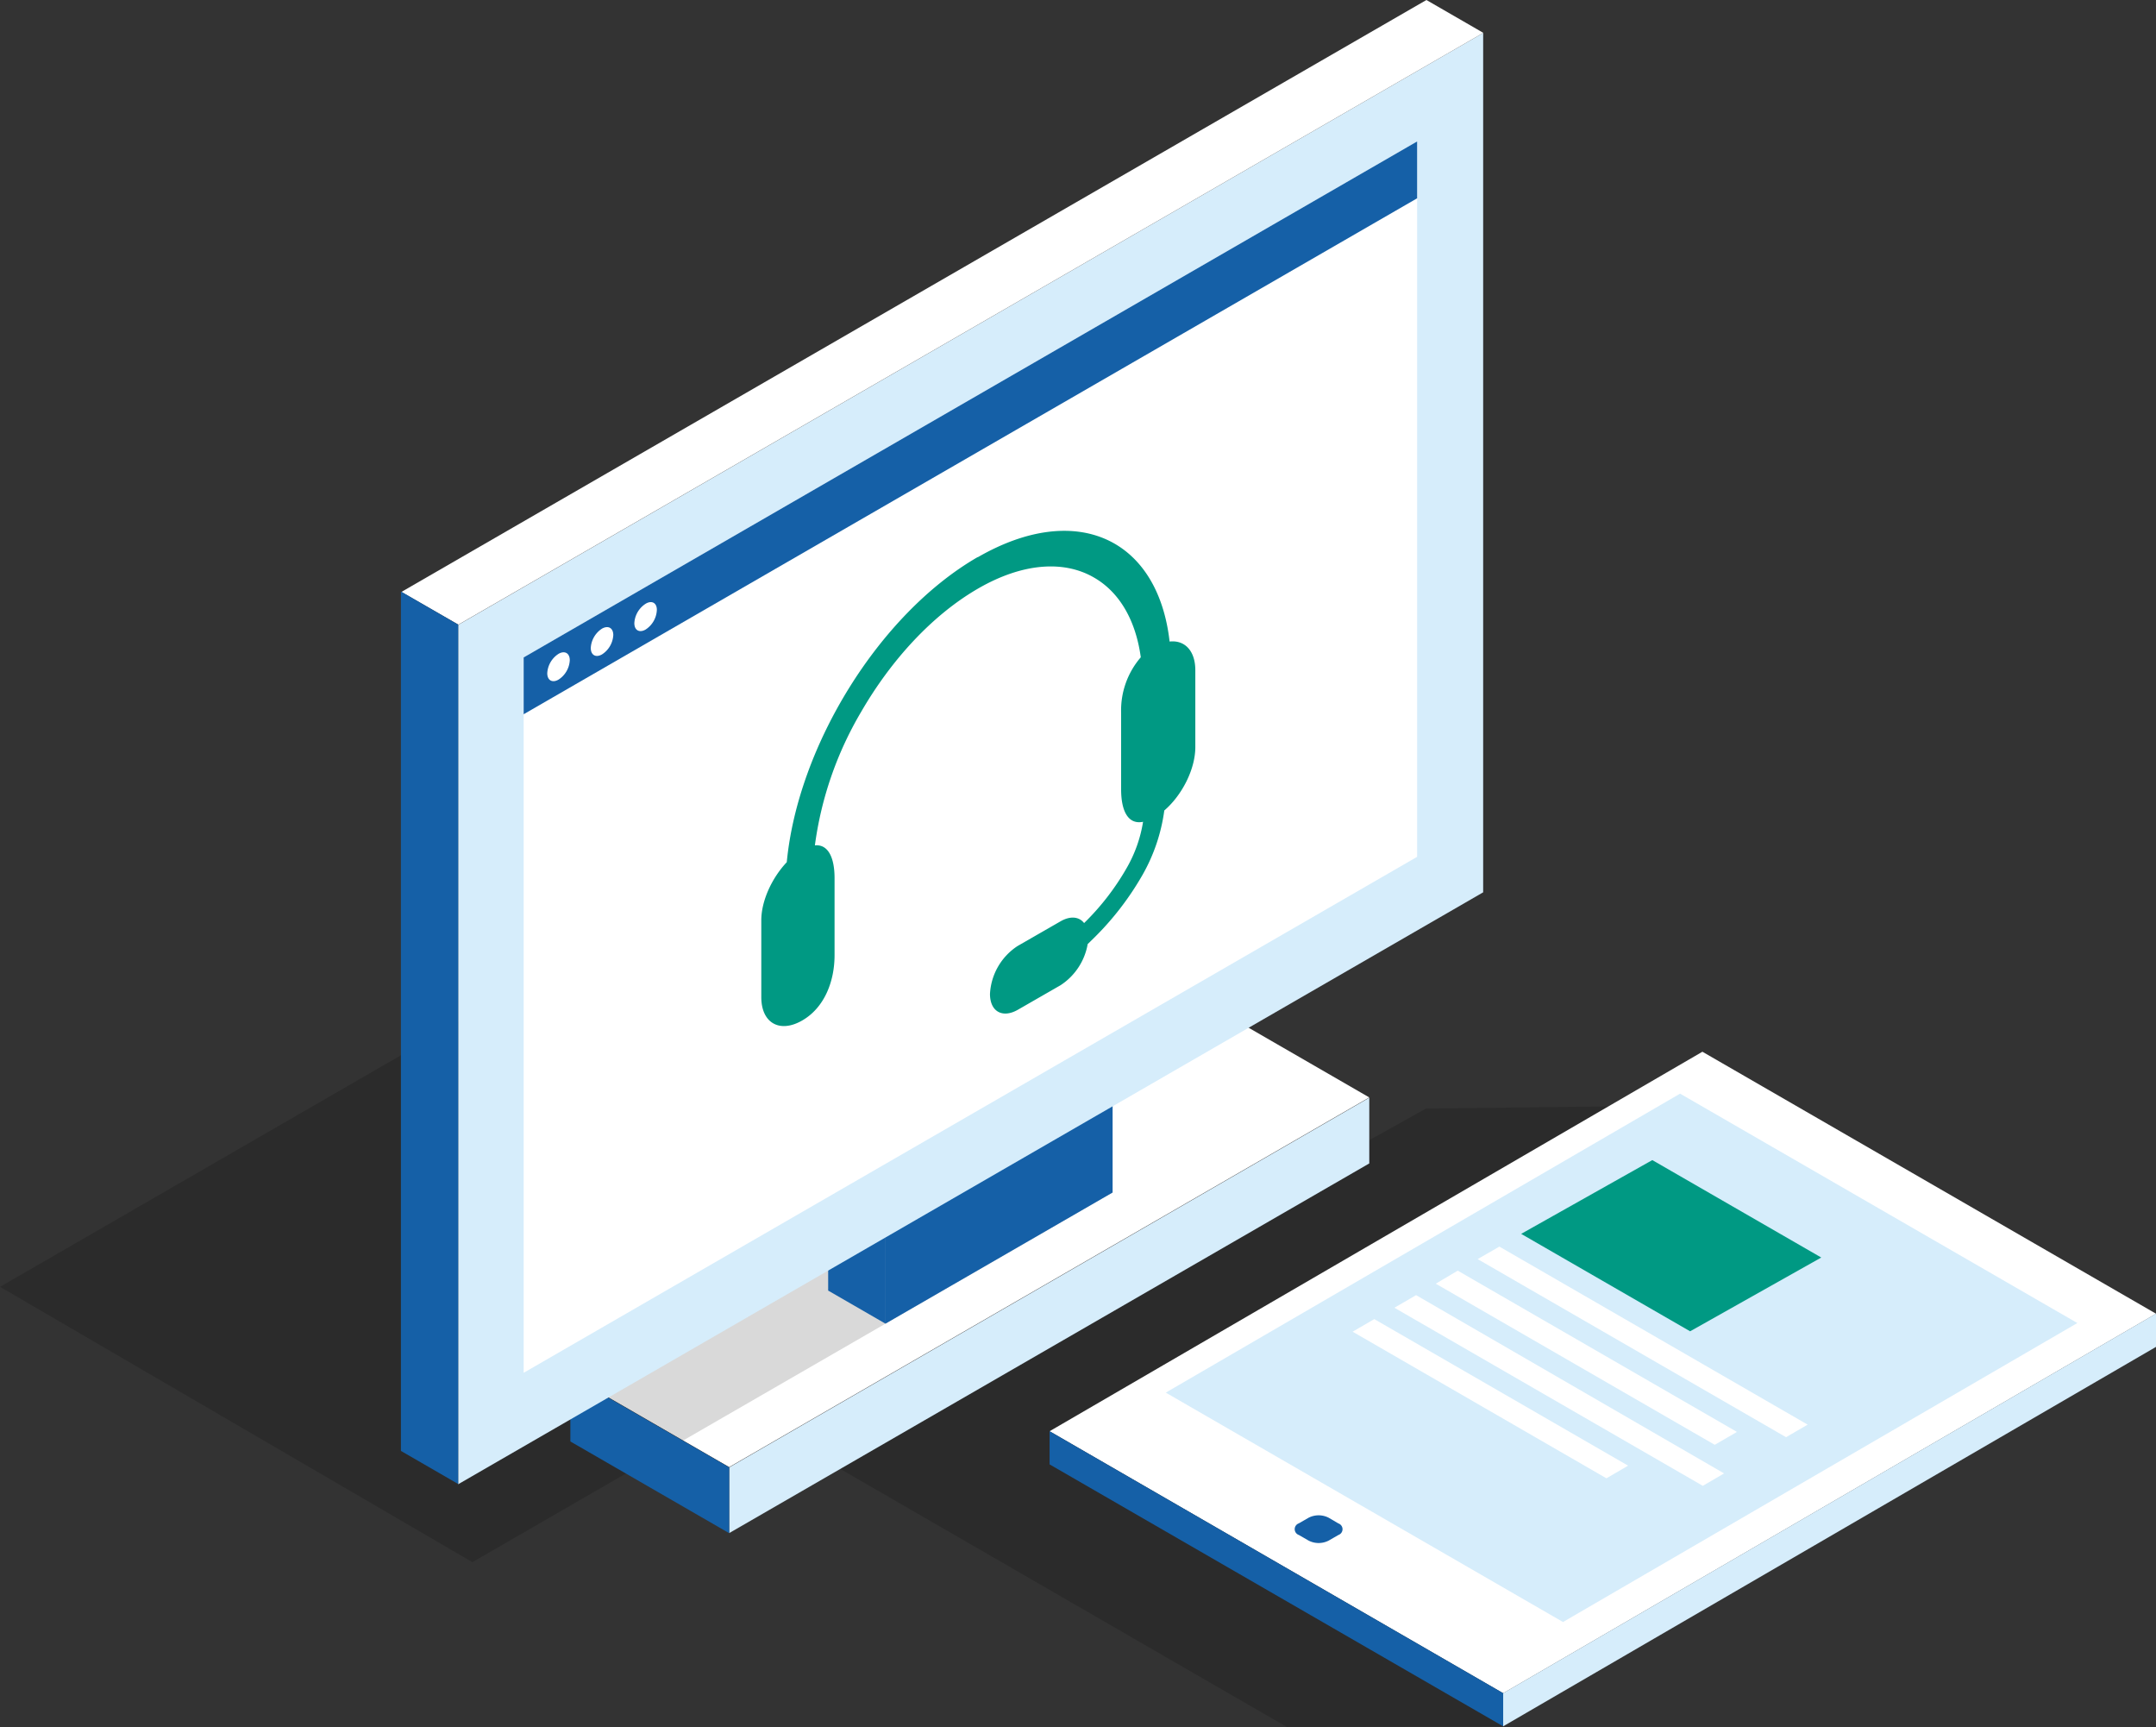 <svg id="Layer_1" data-name="Layer 1" xmlns="http://www.w3.org/2000/svg" viewBox="0 0 438.48 351.14">
  <rect x="0" y="0" width="438.48" height="351.14" fill="#333333" stroke="none"/>
  <title>contact-us</title>
  <g>
    <path d="M397.35,281.37,305.7,351l-44,.13-96.94-56L290,225.4l46.11-.56,61.28,56.53" opacity="0.15"/>
    <g>
      <path d="M438.48,267.11,305.71,344.27,213.46,291l132.77-77.16,92.25,53.26" fill="#fff"/>
      <path d="M438.48,267.11v6.74L305.7,351v-6.74l132.77-77.16" fill="#d6edfb"/>
      <path d="M305.71,344.27V351l-92.25-53.26V291l92.25,53.26" fill="#1560a7"/>
    </g>
    <path d="M422.48,269l-104.6,60.79-80.79-46.64,104.6-60.79L422.48,269" fill="#d6edfb"/>
    <path d="M370.4,255.68l-26.67,15-34.36-19.81,26.67-15,34.36,19.81" fill="#009983"/>
    <path d="M272.21,309.75a1.24,1.24,0,0,1,0,2.34l-2,1.15a4.46,4.46,0,0,1-4.06,0l-2-1.15a1.25,1.25,0,0,1,0-2.36l2-1.15a4.49,4.49,0,0,1,4.06,0Z" fill="#1560a7"/>
    <path d="M367.67,289.68l-62.73-36.22L300.52,256l62.72,36.21,4.43-2.57m-14.46,1.47-56.74-32.76L292,261l56.74,32.76,4.43-2.57m-2.52,8.39L288,263.33l-4.41,2.56,62.72,36.21,4.4-2.56M331.12,298l-51.62-29.8-4.41,2.56,51.62,29.81,4.41-2.57" fill="#fff"/>
    <path d="M148.3,311.71l130.18-75.16V223.19L148.3,298.35v13.36" fill="#d6edfb"/>
    <path d="M148.3,298.29l130.18-75.16-32.06-18.51L116.23,279.78l32.07,18.51" fill="#fff"/>
    <path d="M96.1,317.61l130.18-75.15-96.1-56L0,261.64l96.1,56" opacity="0.15"/>
    <path d="M148.3,311.71V298.35L116,279.72v13.36l32.27,18.63" fill="#1560a7"/>
    <path d="M180.08,221.67,226.28,195l-11.57-6.68L168.5,215l11.58,6.68" fill="#d6edfb"/>
    <path d="M180.08,269.13l46.2-26.67V195l-46.2,26.68v47.44m-11.65-6.72,11.64,6.72V221.69L168.43,215v47.44" fill="#1560a7"/>
    <path d="M93.18,301.78,301.64,181.43V6.7L93.18,127.05V301.78" fill="#d6edfb"/>
    <path d="M106.63,134.82,288.2,30V173.67L106.63,278.5V134.82" fill="#d6edfb"/>
    <path d="M93.22,127,301.67,6.68,290.1,0,81.64,120.35,93.22,127" fill="#fff"/>
    <path d="M81.54,295l11.64,6.73V127l-11.64-6.73V295" fill="#1560a7"/>
    <path d="M288.21,174.21,106.5,279.12V133.67L288.21,28.76V174.21" fill="#fff"/>
    <path d="M288.21,40.32,106.5,145.22V133.67L288.21,28.76V40.32" fill="#1560a7"/>
    <path d="M115.88,134.24a5,5,0,0,1-2.29,3.94c-1.26.73-2.29.15-2.29-1.3a5,5,0,0,1,2.29-3.94C114.85,132.21,115.88,132.8,115.88,134.24ZM133.59,124A5,5,0,0,1,131.3,128c-1.26.73-2.29.15-2.29-1.3a5,5,0,0,1,2.29-3.94C132.56,122,133.59,122.57,133.59,124Zm-8.86,5.11a5,5,0,0,1-2.29,3.94c-1.26.73-2.29.15-2.29-1.3a5,5,0,0,1,2.29-3.94C123.71,127.1,124.73,127.68,124.73,129.13Z" fill="#fff"/>
    <path d="M159.93,199.69h0" fill="#fff"/>
    <path d="M198.78,113.3c-20,11.58-36.51,38.4-38.77,62-3,3.18-5.19,7.84-5.18,11.84v15.6c0,5.26,3.74,7.39,8.33,4.74s6.59-8.08,6.57-13.34v-15.6c0-4.12-1.27-6.92-4-6.66a72.05,72.05,0,0,1,9.41-27.15c6.06-10.48,14.4-19.61,23.67-25s17.67-5.79,23.67-2.31c5,2.86,8.46,8.41,9.53,16.22a16.49,16.49,0,0,0-4,11.26v15.6c0,4.35,1.4,7.21,4.46,6.59a27.39,27.39,0,0,1-3.3,9.34,51,51,0,0,1-8.69,11.25c-1-1.3-2.78-1.52-4.82-.34l-8.7,5a12.4,12.4,0,0,0-5.62,9.75c0,3.58,2.54,5,5.66,3.22l8.7-5a12.57,12.57,0,0,0,5.51-8.36l1.26-1.23a59.2,59.2,0,0,0,9.87-12.8,36.25,36.25,0,0,0,4.45-13.13c3.63-3.12,6.32-8.43,6.31-12.91v-15.6c0-4-2.18-6.18-5.23-5.84-2.39-20.95-18.95-28.7-39-17.15" fill="#009983"/>
  </g>
</svg>
